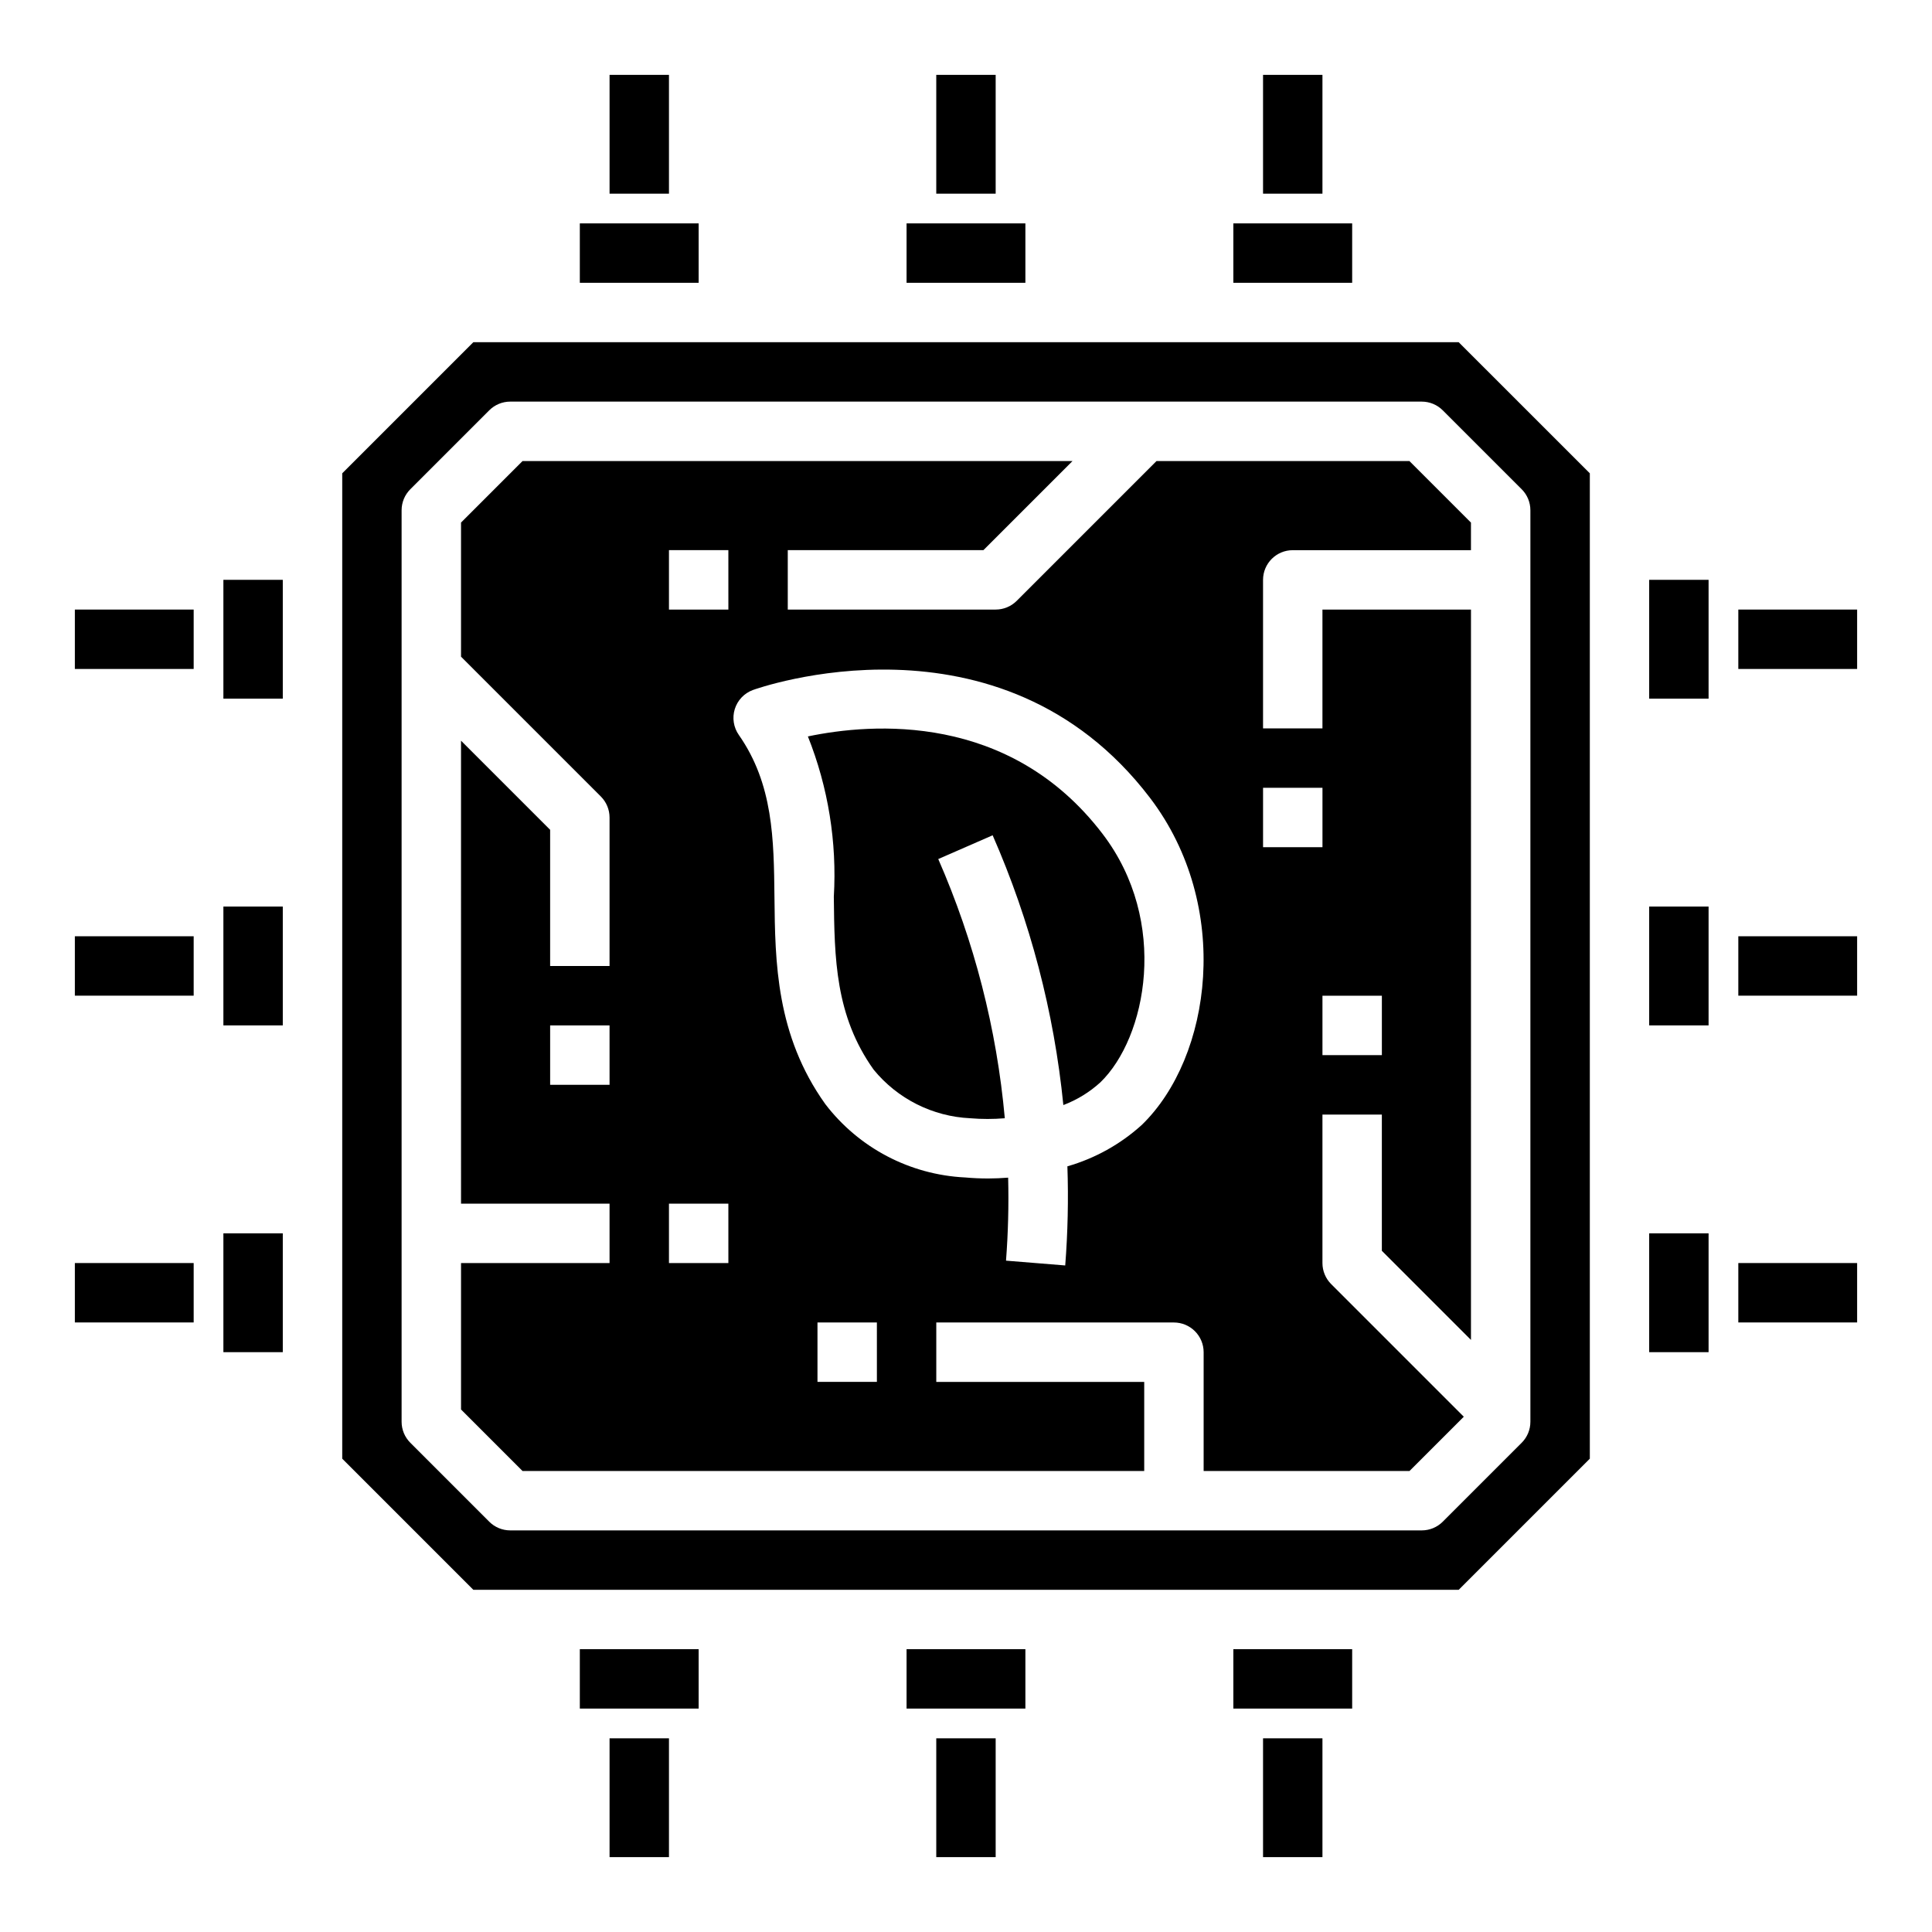 <?xml version="1.0" encoding="UTF-8"?>
<!-- Uploaded to: SVG Repo, www.svgrepo.com, Generator: SVG Repo Mixer Tools -->
<svg fill="#000000" width="800px" height="800px" version="1.1" viewBox="144 144 512 512" xmlns="http://www.w3.org/2000/svg">
 <g>
  <path d="m203.2 384.25h15.742v31.488h-15.742z"/>
  <path d="m203.2 297.66h15.742v31.488h-15.742z"/>
  <path d="m297.66 581.05h31.488v15.742h-31.488z"/>
  <path d="m384.25 581.05h31.488v15.742h-31.488z"/>
  <path d="m470.85 203.2h31.488v15.742h-31.488z"/>
  <path d="m203.2 470.85h15.742v31.488h-15.742z"/>
  <path d="m384.25 203.2h31.488v15.742h-31.488z"/>
  <path d="m470.85 581.05h31.488v15.742h-31.488z"/>
  <path d="m297.66 203.2h31.488v15.742h-31.488z"/>
  <path d="m510.21 234.69h-240.77l-34.746 34.746v261.13l34.746 34.75h261.13l34.75-34.75v-261.13l-34.75-34.746zm39.359 44.531v241.56c0 2.09-0.828 4.09-2.305 5.566l-20.918 20.918c-1.477 1.477-3.477 2.305-5.566 2.305h-241.56c-2.09 0-4.09-0.828-5.566-2.305l-20.914-20.918c-1.477-1.477-2.309-3.477-2.309-5.566v-241.56c0-2.09 0.832-4.09 2.309-5.566l20.914-20.914c1.477-1.477 3.477-2.309 5.566-2.309h241.56c2.09 0 4.09 0.832 5.566 2.309l20.914 20.914h0.004c1.477 1.477 2.305 3.477 2.305 5.566z"/>
  <path d="m358.1 339.16c5.379 13.492 7.727 28.008 6.871 42.508 0.172 16.199 0.34 31.488 10.547 45.793 6.316 7.734 15.625 12.418 25.602 12.887 3.047 0.254 6.113 0.254 9.164 0-2.141-23.699-8.094-46.895-17.637-68.691l14.414-6.297c9.957 22.699 16.277 46.824 18.738 71.492 3.617-1.367 6.945-3.41 9.809-6.016 12.219-11.809 18.352-42.555 0.598-65.832-24.648-32.316-61.23-29.379-78.105-25.844z"/>
  <path d="m581.05 470.85h15.742v31.488h-15.742z"/>
  <path d="m450.49 266.18-37.055 37.055 0.004-0.004c-1.477 1.477-3.481 2.309-5.566 2.309h-55.105v-15.746h51.844l23.617-23.617-145.75 0.004-16.301 16.301v35.543l37.055 37.055h-0.004c1.477 1.473 2.309 3.477 2.309 5.562v39.359l-15.746 0.004v-36.102l-23.617-23.617 0.004 122.7h39.359v15.742h-39.359v38.801l16.301 16.305h164.75v-23.617h-55.105v-15.746h62.977c2.09 0 4.09 0.832 5.566 2.309 1.477 1.477 2.309 3.477 2.309 5.566v31.488h54.547l14.398-14.391-35.148-35.148h-0.004c-1.477-1.477-2.305-3.481-2.309-5.566v-39.359h15.742v36.102l23.617 23.617 0.004-193.54h-39.363v31.488h-15.742v-39.359c0-4.348 3.523-7.875 7.871-7.875h47.23v-7.312l-16.301-16.301zm-144.95 165.31h-15.746v-15.746h15.742zm31.488 47.23h-15.746v-15.742h15.742zm0-173.18h-15.746v-15.746h15.742zm39.359 204.67h-15.746v-15.746h15.742zm70.164-68.062c-5.641 5.102-12.371 8.844-19.68 10.941 0.301 8.762 0.105 17.531-0.574 26.27l-15.688-1.273h-0.004c0.559-7.316 0.75-14.66 0.566-21.996-1.754 0.133-3.512 0.219-5.273 0.219-2.062 0-4.125-0.086-6.172-0.277v0.004c-14.59-0.719-28.121-7.82-37-19.422-13.09-18.316-13.305-37.684-13.484-54.766-0.164-15.445-0.324-30.031-9.445-43.082-1.398-1.996-1.793-4.527-1.07-6.856 0.727-2.328 2.484-4.188 4.769-5.039 0.645-0.242 65.488-23.617 105.27 28.574 21.852 28.711 16.383 68.73-2.211 86.703zm63.66-34.273v15.742h-15.746v-15.742zm-15.742-55.105v15.742l-15.746 0.004v-15.746z"/>
  <path d="m581.05 297.66h15.742v31.488h-15.742z"/>
  <path d="m581.05 384.25h15.742v31.488h-15.742z"/>
  <path d="m163.84 392.12h31.488v15.742h-31.488z"/>
  <path d="m163.84 478.72h31.488v15.742h-31.488z"/>
  <path d="m163.84 305.54h31.488v15.742h-31.488z"/>
  <path d="m604.67 392.12h31.488v15.742h-31.488z"/>
  <path d="m604.67 478.72h31.488v15.742h-31.488z"/>
  <path d="m604.67 305.54h31.488v15.742h-31.488z"/>
  <path d="m392.12 163.84h15.742v31.488h-15.742z"/>
  <path d="m305.54 163.84h15.742v31.488h-15.742z"/>
  <path d="m478.72 163.84h15.742v31.488h-15.742z"/>
  <path d="m392.12 604.67h15.742v31.488h-15.742z"/>
  <path d="m305.54 604.67h15.742v31.488h-15.742z"/>
  <path d="m478.72 604.67h15.742v31.488h-15.742z"/>
 </g>
</svg>